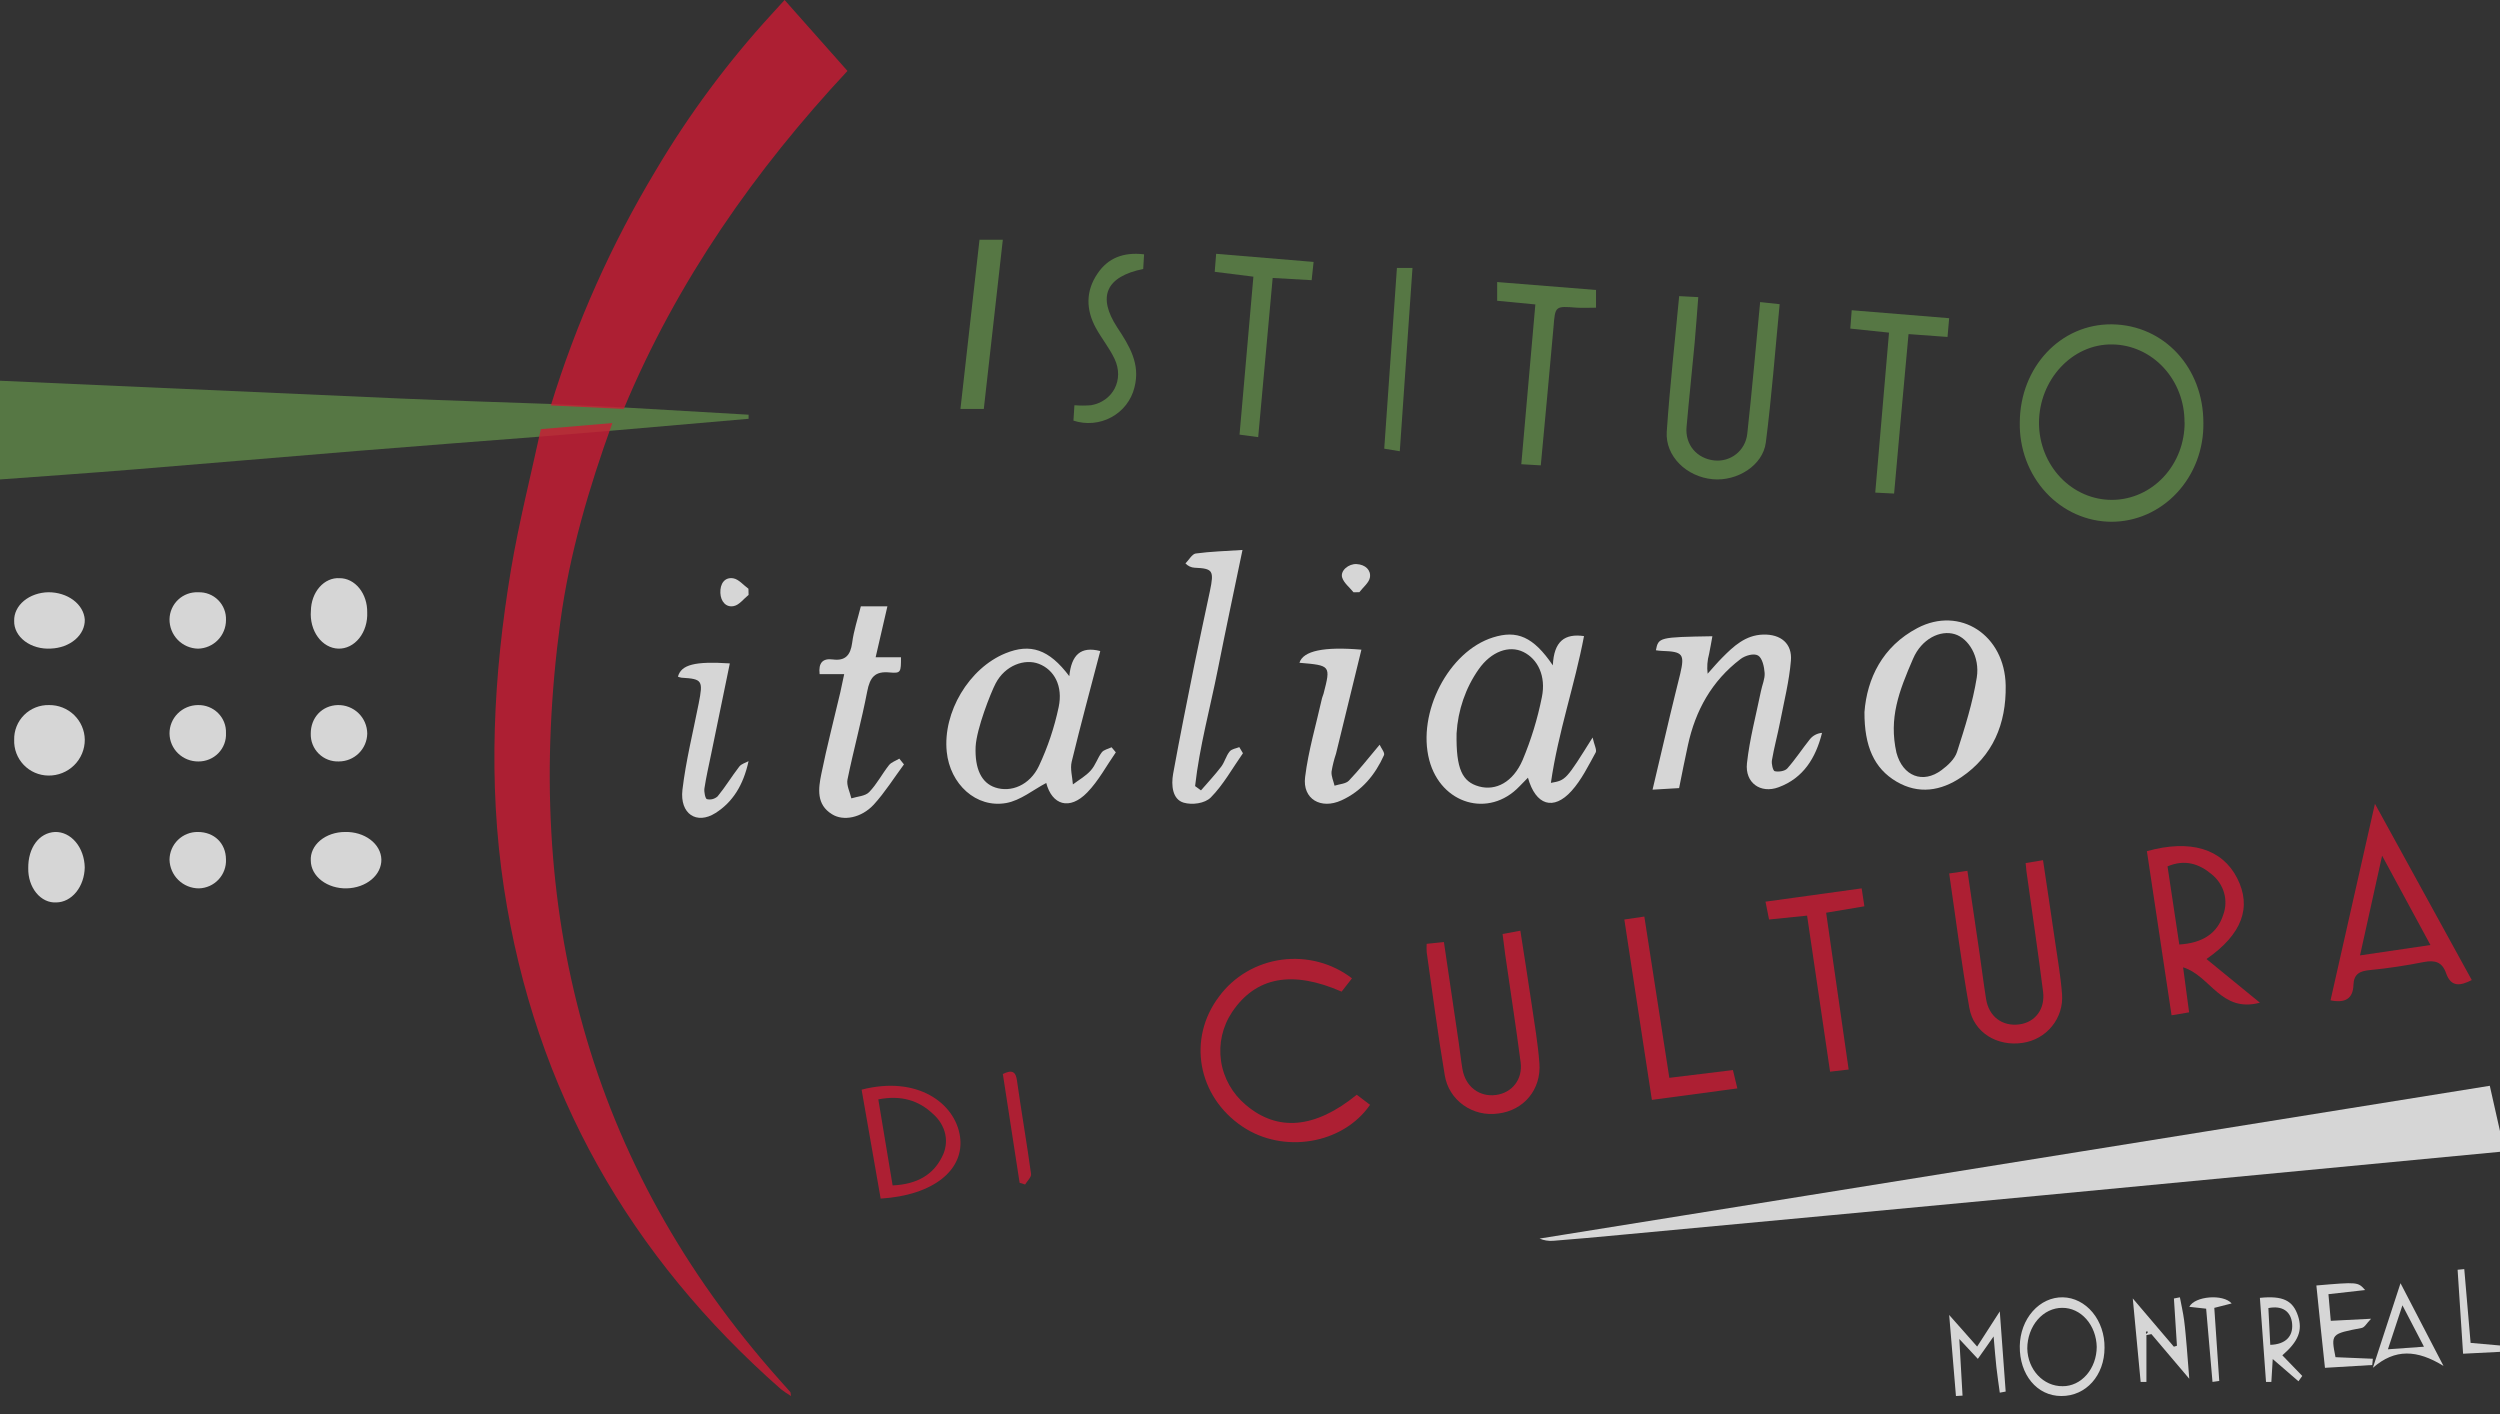 <?xml version="1.0" encoding="UTF-8"?>
<svg xmlns="http://www.w3.org/2000/svg" width="502" height="284" viewBox="0 0 502 284" fill="none">
  <rect x="0" y="0" width="502" height="284" fill="#333333" stroke="none"/>
  <g clip-path="url(#clip0)">
    <path opacity="0.8" d="M502 231.28C471.386 234.195 440.769 237.109 410.154 240.023C381.889 242.692 353.616 245.341 325.338 247.97C320.81 248.391 316.348 248.813 311.845 249.157C310.917 249.223 309.986 249.067 309.142 248.706L499.95 218.025C500.641 221.198 501.356 224.163 502 227.129V231.28Z" fill="white"></path>
    <path opacity="0.8" d="M125.003 81.802L150.316 83.272V84.093L122.931 86.469L108.005 87.707C95.933 88.647 83.854 89.561 71.788 90.54C56.727 91.765 41.672 93.069 26.598 94.287C17.741 95.009 8.87 95.612 0 96.273V76.453C26.787 77.653 53.576 78.843 80.368 80.021C90.323 80.452 100.291 80.749 110.258 81.107L125.003 81.802Z" fill="#5F8849"></path>
    <path opacity="0.8" d="M501.996 271.451L494.587 271.827C494.219 266.181 493.855 260.573 493.487 254.966L494.826 254.838C495.252 259.846 495.679 264.854 496.097 269.652L501.996 270.175V271.451Z" fill="white"></path>
    <path opacity="0.8" d="M108.604 86.168L122.962 84.945C118.28 97.912 114.366 111.11 112.517 124.851C104.764 182.496 117.92 233.675 156.4 276.943C157.17 277.813 157.939 278.676 158.695 279.52C158.757 279.584 158.739 279.726 158.832 280.319C158.131 279.9 157.454 279.44 156.803 278.94C126.603 252.375 107.413 219.162 101.204 178.367C97.954 157.001 99.064 135.582 102.612 114.344C104.2 104.92 106.563 95.586 108.604 86.168Z" fill="#CC1B34"></path>
    <path opacity="0.8" d="M125.248 82.114L110.613 81.416C115.69 64.893 122.755 49.058 131.652 34.265C138.321 22.993 146.139 12.453 154.98 2.816L157.544 0L170.173 14.242C151.775 33.962 135.979 56.342 125.248 82.114Z" fill="#CC1B34"></path>
    <path opacity="0.8" d="M311.812 133.605C312.019 128.728 314.221 127.175 318.069 127.727C316.223 137.518 312.888 146.974 311.418 157.203C314.434 156.665 314.434 156.665 319.795 148.091C320.115 149.55 320.678 150.586 320.421 151.083C318.938 153.774 317.556 156.611 315.572 158.811C311.937 162.846 308.365 161.723 306.813 156.161C306.188 156.8 305.625 157.358 305.074 157.936C298.962 164.312 289.34 161.494 286.999 152.637C284.497 143.121 290.891 130.78 299.794 127.996C304.611 126.476 307.89 127.834 311.812 133.605ZM292.48 147.257C292.355 154.419 293.625 156.981 296.978 157.916C300.332 158.851 303.804 157.095 305.737 152.623C307.44 148.578 308.737 144.348 309.604 140.007C310.486 135.743 308.772 132.32 305.894 130.914C303.016 129.509 299.425 130.827 296.922 134.384C294.297 138.113 292.752 142.59 292.48 147.257Z" fill="white"></path>
    <path opacity="0.8" d="M214.713 135.778C215.145 131.513 216.996 129.713 220.934 130.73C218.999 138.127 216.996 145.523 215.194 152.956C214.853 154.374 215.334 155.989 215.438 157.511C216.655 156.593 218.019 155.835 219.017 154.719C220.015 153.603 220.374 152.204 221.233 151.076C221.64 150.54 222.529 150.386 223.205 150.053L224.057 151.07C222.17 153.776 220.588 156.79 218.323 159.12C214.744 162.818 211.238 161.616 210.087 157.222C207.488 158.577 204.913 160.735 202.052 161.246C196.002 162.325 190.761 157.45 190.104 150.953C189.3 143.008 194.565 134.182 201.888 131.186C206.885 129.14 210.641 130.348 214.713 135.778ZM195.905 149.93C195.722 154.386 197.08 157.209 199.837 158.127C203.002 159.182 206.776 157.69 208.614 153.813C210.385 150.044 211.715 146.079 212.577 141.997C213.484 137.72 211.67 134.484 208.608 133.3C205.76 132.204 201.815 133.584 199.91 137.258C198.944 139.117 196.099 146.3 195.905 149.93Z" fill="white"></path>
    <path opacity="0.8" d="M337.164 158.25L331.832 158.566C333.044 153.401 334.193 148.477 335.368 143.552C335.996 140.803 336.737 138.067 337.384 135.317C338.32 131.32 337.925 130.84 333.722 130.702C333.32 130.702 332.918 130.62 332.503 130.576C333.019 127.971 333.132 127.94 343.848 127.757C343.622 128.974 343.427 130.147 343.188 131.307C342.828 132.598 342.728 133.949 342.894 135.28C343.867 134.208 344.778 133.104 345.814 132.07C348.113 129.743 350.494 127.524 354.043 127.423C357.592 127.322 359.904 129.233 359.615 132.663C359.27 136.805 358.239 140.86 357.441 144.984C356.939 147.556 356.242 150.085 355.802 152.664C355.677 153.383 356.016 154.783 356.368 154.858C357.14 155.035 358.378 154.858 358.88 154.316C360.526 152.462 361.889 150.356 363.441 148.42C363.739 148.057 364.108 147.759 364.525 147.542C364.942 147.325 365.397 147.195 365.865 147.159C364.609 152.204 362.096 156.264 357.121 158.087C353.503 159.417 350.362 157.185 350.79 153.256C351.323 148.395 352.611 143.615 353.591 138.804C353.836 137.543 354.42 136.333 354.339 135.128C354.257 133.924 353.886 132.158 353.032 131.635C352.178 131.112 350.394 131.635 349.489 132.347C343.748 136.711 340.437 142.657 338.93 149.656C338.32 152.412 337.786 155.18 337.164 158.25Z" fill="white"></path>
    <path opacity="0.8" d="M442.438 84.956C442.475 87.549 442.024 90.124 441.112 92.53C440.195 94.936 438.84 97.125 437.116 98.97C435.397 100.814 433.343 102.277 431.084 103.272C428.821 104.268 426.395 104.776 423.947 104.768C421.496 104.759 419.074 104.234 416.819 103.223C414.563 102.212 412.521 100.735 410.81 98.879C409.1 97.023 407.756 94.824 406.857 92.411C405.959 89.999 405.523 87.421 405.575 84.829C405.626 73.697 413.788 65.007 424.081 65.128C434.544 65.255 442.471 73.838 442.438 84.956ZM438.648 84.789C438.673 80.678 437.154 76.725 434.431 73.796C431.707 70.867 428.001 69.201 424.119 69.162C416.107 69.034 409.404 76.266 409.429 85.002C409.442 87.035 409.834 89.046 410.58 90.918C411.327 92.791 412.416 94.489 413.782 95.917C415.149 97.344 416.768 98.473 418.547 99.238C420.325 100.003 422.228 100.389 424.148 100.375C426.068 100.361 427.968 99.947 429.737 99.156C431.507 98.365 433.109 97.213 434.456 95.766C435.803 94.318 436.87 92.604 437.593 90.72C438.317 88.837 438.681 86.821 438.669 84.789H438.648Z" fill="#5F8849"></path>
    <path opacity="0.8" d="M374.384 142.984C374.894 136.286 377.967 129.817 385.018 126.113C393.555 121.626 402.571 127.513 402.741 137.646C402.873 145.415 400.115 151.797 393.864 156.043C389.752 158.836 385.251 159.566 380.787 156.928C376.324 154.288 374.353 149.848 374.384 142.984ZM380.806 151.141C382.065 155.869 386.12 157.45 389.872 154.63C391.131 153.699 392.51 152.427 392.97 150.994C394.544 146.098 396.118 141.128 396.936 136.052C397.604 131.852 395.261 128.176 392.529 127.345C389.62 126.448 385.855 128.263 384.137 132.288C381.296 138.854 379.247 144.173 380.806 151.141Z" fill="white"></path>
    <path opacity="0.8" d="M431.097 170.917C439.84 168.478 446.207 170.447 449.211 176.313C452.218 182.179 450.206 187.617 443.057 192.573L453.787 201.343C445.952 203.431 443.873 195.917 438.367 194.239C438.769 197.214 439.162 200.189 439.572 203.277L436.05 203.872C434.393 192.883 432.758 181.977 431.097 170.917ZM437.598 189.658C442.27 189.372 445.241 187.433 446.437 183.661C446.952 182.245 447.006 180.715 446.592 179.27C446.178 177.825 445.316 176.533 444.115 175.563C441.58 173.428 438.698 172.5 435.238 173.969C436.033 179.235 436.799 184.363 437.598 189.658Z" fill="#CC1B34"></path>
    <path opacity="0.8" d="M241.155 158.709C242.519 157.132 243.945 155.622 245.217 153.952C245.899 153.057 246.203 151.772 246.902 150.911C247.332 150.374 248.185 150.301 248.85 150.023L249.583 151.248C247.475 154.257 245.624 157.616 243.132 160.127C241.917 161.353 239.362 161.671 237.677 161.174C235.425 160.512 235.144 157.709 235.569 155.35C236.892 148.061 238.359 140.773 239.825 133.484C240.823 128.554 241.911 123.651 242.942 118.734C243.819 114.553 243.556 114.162 239.877 113.997C239.196 113.967 238.545 113.662 238.038 113.135C238.714 112.473 239.344 111.273 240.084 111.147C243.08 110.737 246.117 110.657 249.491 110.432C247.801 118.582 246.123 126.447 244.558 134.332C242.994 142.217 240.868 149.87 239.974 157.848L241.155 158.709Z" fill="white"></path>
    <path opacity="0.8" d="M271.476 196.452L269.395 199.118C259.471 194.774 252.164 196.164 247.428 203.187C245.478 206.095 244.68 209.589 245.181 213.022C245.682 216.456 247.449 219.597 250.155 221.867C256.544 227.295 264.071 226.637 272.438 219.826L275.107 221.848C269.641 229.767 257.707 231.733 249.502 226.23C240.456 220.158 238.376 208.558 244.798 200.089C246.262 198.1 248.127 196.421 250.282 195.154C252.436 193.887 254.835 193.058 257.331 192.717C259.826 192.377 262.368 192.533 264.8 193.175C267.231 193.817 269.503 194.932 271.476 196.452Z" fill="#CC1B34"></path>
    <path opacity="0.8" d="M467.969 200.866C470.897 187.919 473.813 174.992 476.887 161.398L496.332 196.796C494.043 197.966 492.182 198.273 491.178 195.431C490.374 193.105 488.889 192.753 486.664 193.184C483.095 193.883 479.485 194.445 475.871 194.791C473.859 194.98 472.65 195.542 472.57 197.77C472.499 200.546 470.897 201.46 467.969 200.866ZM478.326 171.823C476.754 178.911 475.381 185.123 473.892 191.845L488.036 189.761L478.326 171.823Z" fill="#CC1B34"></path>
    <path opacity="0.8" d="M353.436 60.657L357.356 61.081C356.448 70.451 355.749 79.693 354.573 88.879C353.981 93.459 348.831 96.673 343.936 96.231C338.672 95.756 334.349 91.606 334.685 86.665C335.303 77.637 336.319 68.641 337.18 59.462L341.012 59.664C340.763 62.776 340.568 65.769 340.292 68.755C339.768 74.449 339.156 80.085 338.658 85.754C338.349 89.31 340.729 92.08 344.239 92.46C347.459 92.795 350.478 90.562 350.855 87.083C351.809 78.397 352.569 69.698 353.436 60.657Z" fill="#5F8849"></path>
    <path opacity="0.8" d="M169.514 135.369H164.579C164.311 133.084 165.214 132.147 167.243 132.42C169.73 132.746 170.786 131.568 171.117 129.061C171.447 126.555 172.236 124.264 172.853 121.758H178.189C177.394 125.201 176.643 128.436 175.829 131.978H180.917C180.917 134.985 180.917 135.232 178.653 135.03C175.677 134.731 174.684 136.007 174.138 138.832C172.999 144.762 171.384 150.607 170.176 156.53C169.94 157.683 170.665 159.05 170.951 160.312C172.166 159.922 173.724 159.876 174.519 159.063C176.065 157.474 177.12 155.398 178.513 153.634C178.99 153.035 179.874 152.774 180.58 152.332L181.515 153.491C179.512 156.198 177.699 159.102 175.46 161.555C172.967 164.257 169.33 164.921 167.084 163.508C163.872 161.555 164.324 158.34 164.928 155.378C166.042 149.878 167.472 144.436 168.744 138.975C168.992 137.868 169.215 136.729 169.514 135.369Z" fill="white"></path>
    <path opacity="0.8" d="M391.395 175.391L395.057 174.865C395.881 180.468 396.686 185.89 397.477 191.312C397.928 194.405 398.308 197.51 398.802 200.59C399.36 204.127 402.046 206.143 405.474 205.699C408.642 205.286 410.701 202.644 410.251 199.137C409.231 191.08 408.04 183.048 406.918 175.009C406.849 174.508 406.817 174.001 406.747 173.306L410.238 172.724C411.049 178.19 411.861 183.499 412.627 188.82C413.147 192.426 413.787 196.026 414.059 199.657C414.232 201.967 413.514 204.255 412.049 206.063C410.585 207.871 408.483 209.065 406.165 209.405C401.096 210.181 396.343 207.389 395.45 202.412C393.86 193.528 392.738 184.55 391.395 175.391Z" fill="#CC1B34"></path>
    <path opacity="0.8" d="M286.476 189.52L289.937 189.164C290.959 196.034 291.943 202.735 292.92 209.404C293.178 211.153 293.358 212.914 293.654 214.656C294.252 218.191 297.043 220.321 300.4 219.871C303.616 219.44 305.783 216.748 305.346 213.345C304.413 206.126 303.288 198.932 302.253 191.725C302.066 190.394 301.912 189.064 301.718 187.547L305.288 186.885C306.053 191.843 306.819 196.621 307.52 201.404C308.105 205.42 308.806 209.429 309.108 213.464C309.526 218.778 305.957 222.987 300.844 223.593C298.372 223.953 295.854 223.347 293.842 221.907C291.829 220.467 290.487 218.311 290.11 215.911C288.721 207.712 287.666 199.462 286.483 191.225C286.444 190.658 286.442 190.088 286.476 189.52Z" fill="#CC1B34"></path>
    <path opacity="0.8" d="M150.311 152.84C149.254 157.712 147.085 161.098 143.671 163.254C139.887 165.652 136.478 163.434 137.032 158.599C137.723 152.771 139.157 147.055 140.291 141.295C141.215 136.628 141.032 136.335 136.882 136.085C136.626 136.045 136.374 135.976 136.13 135.879C136.783 133.455 139.533 132.755 146.548 133.211L142.819 151.328C142.343 153.652 141.807 155.963 141.447 158.312C141.342 159.018 141.635 160.392 141.939 160.467C142.313 160.559 142.7 160.556 143.073 160.46C143.446 160.364 143.796 160.177 144.097 159.911C145.641 158.037 146.941 155.876 148.446 153.933C148.894 153.364 149.691 153.183 150.311 152.84Z" fill="white"></path>
    <path opacity="0.8" d="M260.927 133.086C261.678 130.674 265.87 129.812 273.372 130.455C271.665 137.441 269.965 144.402 268.272 151.337C267.874 152.522 267.572 153.733 267.37 154.962C267.304 155.88 267.758 156.836 267.976 157.767C268.95 157.448 270.233 157.398 270.845 156.767C272.892 154.637 274.708 152.3 277.031 149.538C277.36 150.275 278.123 151.156 277.906 151.637C276.142 155.561 273.477 158.842 269.351 160.716C265.225 162.591 261.507 160.447 262.066 156.03C262.724 150.7 264.284 145.47 265.462 140.197C265.528 139.897 265.685 139.609 265.764 139.31C267.239 133.623 267.206 133.623 260.927 133.086Z" fill="white"></path>
    <path opacity="0.8" d="M252.643 87.776L248.899 87.273C249.832 76.642 250.745 66.228 251.684 55.553L243.916 54.579C244.008 53.466 244.092 52.385 244.203 50.966L263.769 52.595C263.619 53.988 263.502 55.075 263.378 56.259L255.552 55.813C254.606 66.419 253.634 76.961 252.643 87.776Z" fill="#5F8849"></path>
    <path opacity="0.8" d="M379.317 66.792L371.541 65.98C371.638 64.758 371.71 63.748 371.821 62.296L391.393 63.895C391.276 65.219 391.178 66.319 391.061 67.656L383.232 67.086C382.259 77.804 381.274 88.35 380.335 99.106L376.551 98.914C377.478 88.145 378.384 77.6 379.317 66.792Z" fill="#5F8849"></path>
    <path opacity="0.8" d="M308.299 61.129L300.628 60.394V56.635L320.481 58.227V61.781C319.054 61.781 317.841 61.858 316.649 61.781C312.211 61.436 312.285 61.423 311.935 65.796C311.14 74.906 310.258 84.009 309.39 93.445L305.477 93.215C306.399 82.519 307.329 72.055 308.299 61.129Z" fill="#5F8849"></path>
    <path opacity="0.8" d="M371.209 214.758L367.48 215.195C365.944 204.751 364.427 194.478 362.864 183.857L355.226 184.635C354.993 183.471 354.785 182.408 354.513 181.055L373.822 178.385C374.01 179.65 374.172 180.707 374.366 181.984L366.689 183.275C368.2 193.795 369.672 204.074 371.209 214.758Z" fill="#CC1B34"></path>
    <path opacity="0.8" d="M326.169 184.637L330.181 184.046C331.852 194.817 333.494 205.47 335.2 216.428L347.971 214.87C348.222 215.941 348.488 217.025 348.858 218.551L331.698 220.856C329.839 208.664 328.007 196.822 326.169 184.637Z" fill="#CC1B34"></path>
    <path opacity="0.8" d="M229.729 51.07C229.655 52.281 229.605 53.165 229.556 54.007C222.086 55.544 220.296 59.552 224.339 65.746C226.784 69.445 229.031 73.077 227.796 77.799C227.491 79.056 226.922 80.237 226.125 81.267C225.329 82.296 224.322 83.151 223.169 83.778C222.017 84.404 220.744 84.789 219.432 84.906C218.12 85.023 216.797 84.871 215.548 84.459C215.603 83.526 215.665 82.546 215.745 81.371C216.859 81.463 217.978 81.463 219.092 81.371C223.493 80.59 225.772 76.231 223.808 72.072C222.783 69.892 221.203 67.968 220.042 65.843C218.042 62.18 217.999 58.426 220.375 54.945C222.468 51.809 225.592 50.58 229.729 51.07Z" fill="#5F8849"></path>
    <path opacity="0.8" d="M173.012 218.805C184.166 215.917 191.776 221.492 192.763 228.175C193.751 234.859 187.488 240.019 176.835 240.677L173.012 218.805ZM179.237 238.033C184.254 237.807 187.392 235.815 189.124 232.367C189.902 230.914 190.139 229.302 189.805 227.738C189.47 226.173 188.579 224.726 187.245 223.582C184.49 221.011 181.005 219.847 176.364 220.755C177.329 226.512 178.257 232.099 179.237 238.033Z" fill="#CC1B34"></path>
    <path opacity="0.8" d="M201.367 48.136C200.091 59.516 198.831 70.726 197.547 82.114H192.858C194.142 70.702 195.402 59.523 196.686 48.136H201.367Z" fill="#5F8849"></path>
    <path opacity="0.8" d="M281.078 90.606L277.955 90.096C278.808 77.929 279.65 65.931 280.503 53.797H283.627C282.779 66.043 281.948 78.086 281.078 90.606Z" fill="#5F8849"></path>
    <path opacity="0.8" d="M5.673 174.325C5.625 170.22 7.851 167.217 11.045 167.061C12.593 167.017 14.091 167.742 15.21 169.076C16.33 170.41 16.979 172.244 17.015 174.175C16.983 176.043 16.369 177.822 15.303 179.135C14.238 180.448 12.805 181.191 11.308 181.208C10.568 181.254 9.829 181.108 9.137 180.78C8.445 180.452 7.814 179.949 7.285 179.303C6.756 178.656 6.339 177.881 6.062 177.024C5.784 176.167 5.652 175.248 5.673 174.325Z" fill="white"></path>
    <path opacity="0.8" d="M69.635 178.382C68.701 178.405 67.771 178.279 66.898 178.011C66.026 177.743 65.23 177.338 64.557 176.821C63.883 176.304 63.346 175.685 62.977 175C62.608 174.315 62.415 173.578 62.408 172.832C62.359 172.087 62.5 171.343 62.824 170.643C63.148 169.943 63.647 169.304 64.291 168.764C64.936 168.224 65.712 167.794 66.572 167.501C67.431 167.209 68.357 167.059 69.292 167.062C70.224 167.038 71.152 167.162 72.024 167.425C72.896 167.689 73.693 168.088 74.37 168.599C75.048 169.11 75.592 169.723 75.97 170.402C76.349 171.082 76.556 171.815 76.578 172.558C76.616 174.063 75.909 175.519 74.608 176.609C73.308 177.7 71.521 178.337 69.635 178.382Z" fill="white"></path>
    <path opacity="0.8" d="M68.188 116.098C68.927 116.095 69.658 116.272 70.339 116.618C71.02 116.965 71.638 117.474 72.155 118.115C72.672 118.757 73.078 119.518 73.349 120.354C73.621 121.19 73.752 122.083 73.735 122.982C73.776 123.931 73.656 124.881 73.381 125.771C73.106 126.661 72.683 127.472 72.139 128.154C71.594 128.836 70.94 129.373 70.217 129.733C69.494 130.093 68.718 130.267 67.936 130.245C67.156 130.222 66.387 130.003 65.679 129.602C64.971 129.201 64.338 128.627 63.821 127.914C63.303 127.202 62.913 126.367 62.673 125.462C62.433 124.557 62.349 123.601 62.427 122.655C62.438 121.759 62.597 120.875 62.895 120.055C63.193 119.236 63.624 118.498 64.162 117.885C64.7 117.273 65.334 116.8 66.026 116.492C66.718 116.185 67.453 116.051 68.188 116.098Z" fill="white"></path>
    <path opacity="0.8" d="M45.379 124.524C45.374 126.021 44.787 127.457 43.741 128.526C42.696 129.595 41.274 130.214 39.78 130.25C38.237 130.226 36.766 129.59 35.69 128.482C34.614 127.374 34.02 125.885 34.039 124.339C34.052 123.6 34.213 122.872 34.512 122.196C34.812 121.521 35.244 120.913 35.783 120.409C36.322 119.904 36.957 119.513 37.649 119.259C38.342 119.005 39.079 118.893 39.816 118.93C40.556 118.902 41.294 119.028 41.983 119.3C42.672 119.572 43.297 119.983 43.819 120.508C44.342 121.034 44.75 121.662 45.019 122.353C45.287 123.044 45.41 123.784 45.379 124.524Z" fill="white"></path>
    <path opacity="0.8" d="M9.714 118.923C11.581 118.917 13.38 119.481 14.74 120.501C16.1 121.521 16.917 122.917 17.022 124.403C17.069 125.891 16.382 127.335 15.11 128.425C13.837 129.514 12.079 130.163 10.213 130.233C9.258 130.292 8.299 130.191 7.396 129.936C6.493 129.681 5.668 129.277 4.973 128.752C4.279 128.226 3.731 127.59 3.364 126.885C2.997 126.18 2.821 125.421 2.846 124.658C2.824 123.922 2.984 123.19 3.318 122.503C3.651 121.817 4.151 121.189 4.789 120.657C5.427 120.124 6.19 119.697 7.035 119.399C7.88 119.102 8.79 118.94 9.714 118.923Z" fill="white"></path>
    <path opacity="0.8" d="M45.376 147.204C45.414 147.942 45.299 148.68 45.036 149.372C44.775 150.064 44.372 150.697 43.853 151.23C43.334 151.764 42.71 152.188 42.019 152.475C41.328 152.762 40.585 152.907 39.834 152.902C38.31 152.914 36.843 152.33 35.756 151.277C34.669 150.224 34.052 148.789 34.039 147.287C34.026 145.786 34.619 144.341 35.688 143.27C36.757 142.199 38.213 141.59 39.738 141.578C40.49 141.559 41.238 141.691 41.935 141.968C42.633 142.245 43.266 142.66 43.794 143.187C44.323 143.714 44.736 144.343 45.008 145.034C45.28 145.725 45.405 146.463 45.376 147.204Z" fill="white"></path>
    <path opacity="0.8" d="M45.377 172.555C45.411 173.296 45.296 174.037 45.04 174.733C44.784 175.429 44.391 176.068 43.885 176.61C43.379 177.153 42.769 177.59 42.092 177.894C41.414 178.199 40.683 178.366 39.941 178.385C38.397 178.385 36.914 177.782 35.811 176.703C34.708 175.624 34.071 174.156 34.039 172.615C34.046 171.877 34.198 171.147 34.488 170.468C34.778 169.789 35.199 169.174 35.728 168.658C36.256 168.142 36.881 167.735 37.567 167.461C38.253 167.186 38.987 167.05 39.726 167.059C43.026 167.065 45.342 169.318 45.377 172.555Z" fill="white"></path>
    <path opacity="0.8" d="M2.848 148.559C2.824 147.635 2.988 146.716 3.332 145.859C3.675 145.001 4.191 144.221 4.846 143.568C5.502 142.915 6.285 142.402 7.146 142.06C8.008 141.718 8.931 141.553 9.858 141.578C11.73 141.556 13.535 142.274 14.878 143.573C16.221 144.873 16.993 146.65 17.024 148.514C17.03 149.469 16.845 150.416 16.478 151.299C16.112 152.182 15.572 152.983 14.891 153.656C14.209 154.328 13.4 154.858 12.51 155.215C11.62 155.571 10.668 155.747 9.709 155.733C8.781 155.722 7.866 155.527 7.015 155.159C6.165 154.79 5.398 154.256 4.758 153.587C4.119 152.919 3.62 152.129 3.292 151.265C2.964 150.402 2.813 149.481 2.848 148.559Z" fill="white"></path>
    <path opacity="0.8" d="M62.4 147.365C62.365 144.115 64.652 141.667 67.806 141.578C68.574 141.558 69.338 141.691 70.055 141.969C70.77 142.246 71.424 142.663 71.976 143.195C72.529 143.727 72.97 144.364 73.273 145.068C73.576 145.771 73.736 146.528 73.743 147.294C73.721 148.789 73.11 150.215 72.041 151.264C70.972 152.312 69.532 152.899 68.033 152.898C67.293 152.927 66.554 152.805 65.862 152.538C65.171 152.272 64.542 151.867 64.014 151.349C63.486 150.83 63.071 150.209 62.793 149.524C62.515 148.839 62.382 148.104 62.4 147.365Z" fill="white"></path>
    <path opacity="0.8" d="M413.914 280.32C409.011 280.32 405.493 276.018 405.572 270.281C405.611 267.642 406.545 265.128 408.168 263.294C409.791 261.46 411.97 260.455 414.227 260.501C416.483 260.546 418.63 261.639 420.199 263.537C421.768 265.436 422.625 267.986 422.588 270.625C422.592 276.175 418.873 280.348 413.914 280.32ZM414.19 278.348C415.99 278.361 417.721 277.538 419.003 276.059C420.283 274.58 421.011 272.566 421.023 270.46C420.981 268.353 420.233 266.349 418.94 264.882C417.647 263.414 415.912 262.6 414.11 262.616C413.19 262.61 412.278 262.817 411.427 263.224C410.575 263.631 409.801 264.232 409.148 264.99C408.495 265.748 407.976 266.649 407.621 267.642C407.266 268.634 407.082 269.7 407.08 270.776C407.172 275.049 410.31 278.398 414.19 278.348Z" fill="white"></path>
    <path opacity="0.8" d="M397.009 270.391L401.558 263.33C401.995 269.242 402.367 274.334 402.74 279.426L401.558 279.647C401.327 277.933 401.062 276.22 400.873 274.501C400.666 272.663 400.536 270.813 400.317 268.35C399.135 270.075 398.19 271.378 397.15 272.859L393.428 268.874C393.664 273.038 393.871 276.607 394.078 280.242L392.754 280.319C392.323 275.167 391.897 270.016 391.395 264.044L397.009 270.391Z" fill="white"></path>
    <path opacity="0.8" d="M431.001 268.09V277.488H429.842C429.34 272.213 428.85 266.944 428.26 260.726L436.51 270.418L437.129 270.228C436.924 267.059 436.723 263.895 436.523 260.738L437.723 260.499C438.012 262.031 438.363 263.562 438.568 265.094C438.811 266.932 438.945 268.74 439.108 270.565C439.267 272.391 439.397 274.174 439.606 276.857C436.728 273.469 434.368 270.675 432.005 267.888L431.001 268.09ZM431.302 267.477L431.084 267.269C430.996 267.388 430.929 267.516 430.879 267.649C430.879 267.692 431.001 267.771 431.063 267.839L431.302 267.477Z" fill="white"></path>
    <path opacity="0.8" d="M453.787 260.609C458.439 260.137 460.426 261.151 461.442 264.244C462.388 267.12 461.543 269.345 458.292 272.145L462.296 276.289L461.526 277.361C459.865 275.926 458.213 274.485 456.364 272.897L456.088 277.488H455.017C454.615 271.934 454.21 266.387 453.787 260.609ZM455.87 270.047C458.916 269.951 460.464 268.363 460.263 265.851C460.058 263.339 458.309 262.101 455.49 262.662C455.615 265.048 455.741 267.452 455.87 270.047Z" fill="white"></path>
    <path opacity="0.8" d="M465.128 258.125C473.461 257.41 473.461 257.41 474.921 259.041L467.55 259.87C467.709 261.753 467.852 263.379 468.019 265.218L476.114 264.804C475.189 265.751 474.829 266.536 474.235 266.649C468.052 267.848 468.036 267.816 468.968 272.524L476.469 272.838L476.348 274.093L466.852 274.658C466.245 269.084 465.693 263.712 465.128 258.125Z" fill="white"></path>
    <path opacity="0.8" d="M482.024 257.669L490.655 274.278C485.346 271.015 480.928 270.774 476.473 274.658C478.276 269.182 480.058 263.706 482.024 257.669ZM479.498 270.937L486.731 270.418C485.279 267.626 484.024 265.201 482.409 262.107C481.33 265.376 480.498 267.903 479.498 270.931V270.937Z" fill="white"></path>
    <path opacity="0.8" d="M201.372 215.663C203.259 214.716 203.992 215.217 204.215 217.039C205.099 223.278 206.18 229.499 207.038 235.744C207.124 236.355 206.266 237.144 205.84 237.846L204.739 237.504C203.626 230.207 202.503 222.927 201.372 215.663Z" fill="#CC1B34"></path>
    <path opacity="0.8" d="M444.27 277.488C443.852 272.648 443.429 267.808 442.994 262.784L439.61 262.41C440.706 260.253 446.416 259.778 448.119 261.731L444.63 262.619C444.968 267.599 445.299 272.452 445.625 277.298L444.27 277.488Z" fill="white"></path>
    <path opacity="0.8" d="M271.782 118.925C270.996 117.948 269.852 117.066 269.509 115.975C269.076 114.605 270.802 113.171 272.409 113.267C274.199 113.372 275.308 114.491 275.085 115.934C274.921 116.998 273.702 117.925 272.956 118.916L271.782 118.925Z" fill="white"></path>
    <path opacity="0.8" d="M150.316 119.453C149.334 120.236 148.455 121.473 147.357 121.696C145.817 122.034 144.723 120.807 144.649 119.069C144.565 117.22 145.51 115.831 147.255 116.129C148.338 116.321 149.283 117.488 150.288 118.22L150.316 119.453Z" fill="white"></path>
  </g>
  <defs>
    <clipPath id="clip0">
      <rect width="502" height="284" fill="white"></rect>
    </clipPath>
  </defs>
</svg>
